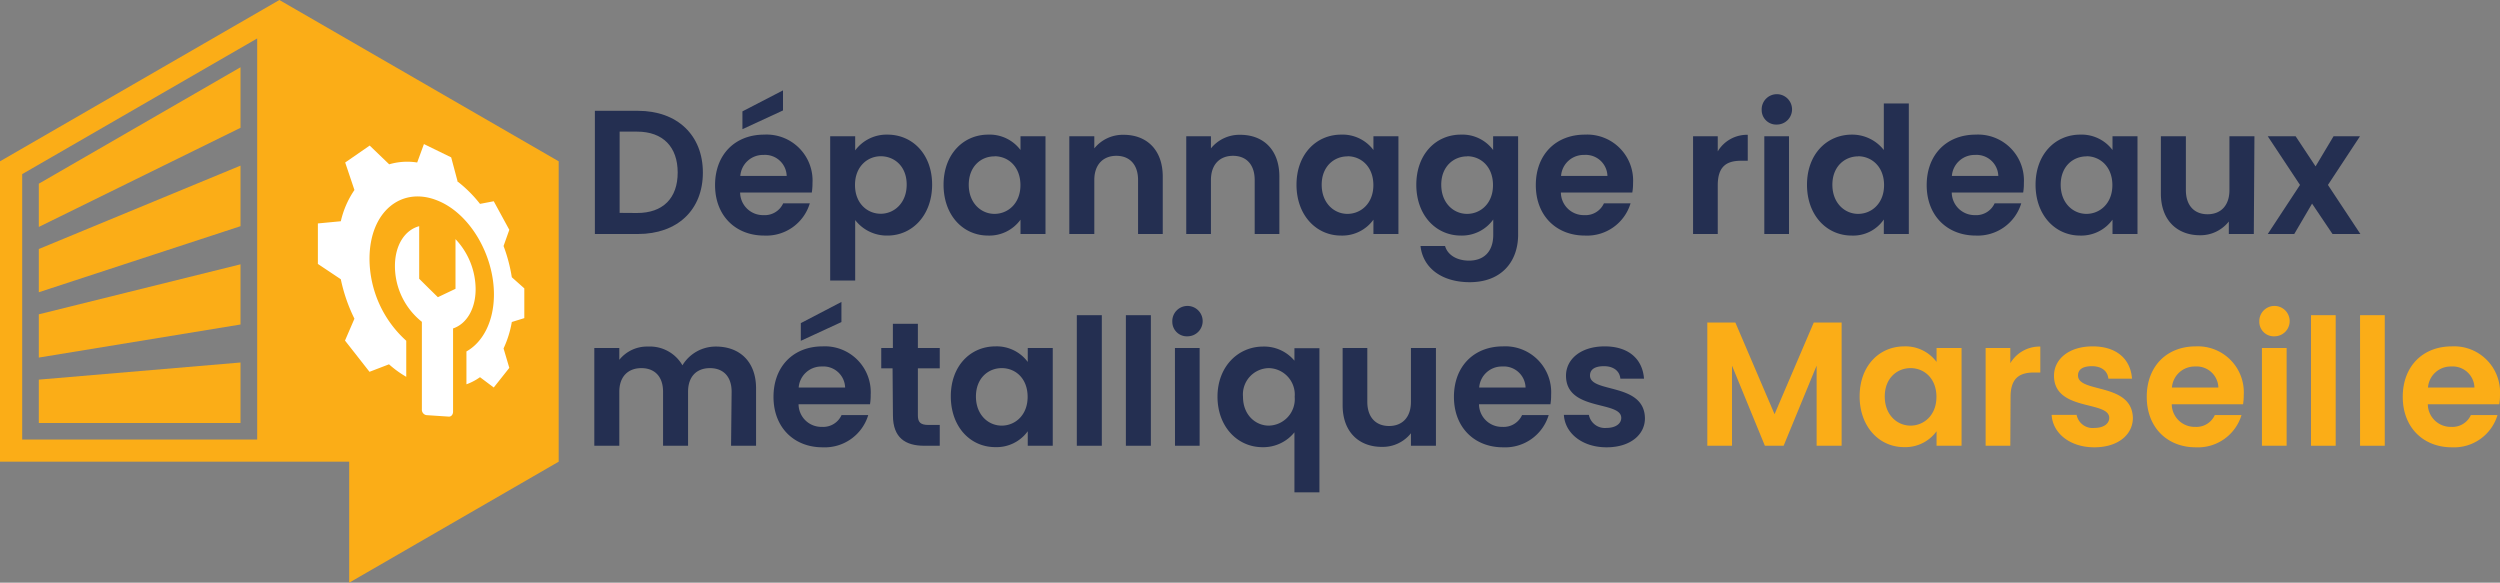 <svg xmlns="http://www.w3.org/2000/svg" viewBox="0 0 400 93.23"><rect x="0" y="0" width="400" height="93.23" fill="#808080" stroke="none"/><defs><style>.cls-1{fill:#242f51;}.cls-2,.cls-3{fill:#fbad17;}.cls-3,.cls-4{fill-rule:evenodd;}.cls-4{fill:#fff;}</style></defs><title>logo-depannage</title><g id="Layer_2" data-name="Layer 2"><g id="Layer_1-2" data-name="Layer 1"><path class="cls-1" d="M112.46,27.61c0,6-4.09,9.83-10.39,9.83H95.18V17.73h6.89C108.37,17.73,112.46,21.63,112.46,27.61Zm-10.53,6.47c4.15,0,6.5-2.37,6.5-6.47s-2.35-6.55-6.5-6.55H99.14v13Z"/><path class="cls-1" d="M122.26,37.69c-4.55,0-7.85-3.16-7.85-8.07s3.22-8.08,7.85-8.08A7.35,7.35,0,0,1,130,29.28a9.63,9.63,0,0,1-.11,1.52H118.42a3.66,3.66,0,0,0,3.76,3.62,3.23,3.23,0,0,0,3.13-1.89h4.26A7.25,7.25,0,0,1,122.26,37.69Zm-3.81-9.54h7.42a3.47,3.47,0,0,0-3.72-3.36A3.63,3.63,0,0,0,118.45,28.15Zm6.83-13.69v3.21l-6.49,3V17.82Z"/><path class="cls-1" d="M142,21.54c4,0,7.14,3.14,7.14,8S146,37.69,142,37.69a6.39,6.39,0,0,1-5.17-2.48v9.68h-4V21.8h4v2.26A6.25,6.25,0,0,1,142,21.54ZM140.92,25c-2.11,0-4.12,1.63-4.12,4.6s2,4.6,4.12,4.6,4.15-1.69,4.15-4.66S143.07,25,140.92,25Z"/><path class="cls-1" d="M158.12,21.54A6.17,6.17,0,0,1,163.28,24V21.8h4V37.44h-4V35.15a6.15,6.15,0,0,1-5.19,2.54c-4,0-7.12-3.24-7.12-8.13S154.14,21.54,158.12,21.54Zm1,3.48C157,25,155,26.6,155,29.56s2,4.66,4.12,4.66,4.15-1.64,4.15-4.6S161.31,25,159.13,25Z"/><path class="cls-1" d="M182.09,28.8c0-2.51-1.39-3.87-3.47-3.87s-3.53,1.36-3.53,3.87v8.64h-4V21.8h4v1.94a5.85,5.85,0,0,1,4.71-2.17c3.64,0,6.24,2.37,6.24,6.69v9.18h-3.95Z"/><path class="cls-1" d="M200.75,28.8c0-2.51-1.38-3.87-3.47-3.87s-3.53,1.36-3.53,3.87v8.64H189.8V21.8h3.95v1.94a5.86,5.86,0,0,1,4.71-2.17c3.65,0,6.24,2.37,6.24,6.69v9.18h-3.95Z"/><path class="cls-1" d="M214.59,21.54A6.17,6.17,0,0,1,219.75,24V21.8h4V37.44h-4V35.15a6.15,6.15,0,0,1-5.19,2.54c-3.95,0-7.12-3.24-7.12-8.13S210.61,21.54,214.59,21.54Zm1,3.48c-2.11,0-4.12,1.58-4.12,4.54s2,4.66,4.12,4.66,4.15-1.64,4.15-4.6S217.78,25,215.6,25Z"/><path class="cls-1" d="M233.73,21.54A6.12,6.12,0,0,1,238.9,24V21.8h4V37.55c0,4.24-2.6,7.6-7.74,7.6-4.4,0-7.48-2.21-7.88-5.79h3.93c.39,1.41,1.86,2.34,3.84,2.34,2.17,0,3.87-1.24,3.87-4.15V35.12a6.17,6.17,0,0,1-5.17,2.57c-4,0-7.14-3.24-7.14-8.13S229.75,21.54,233.73,21.54Zm1,3.48c-2.12,0-4.13,1.58-4.13,4.54s2,4.66,4.13,4.66,4.15-1.64,4.15-4.6S236.92,25,234.75,25Z"/><path class="cls-1" d="M253.58,37.69c-4.55,0-7.85-3.16-7.85-8.07s3.22-8.08,7.85-8.08a7.35,7.35,0,0,1,7.71,7.74,8.58,8.58,0,0,1-.12,1.52H249.74a3.66,3.66,0,0,0,3.75,3.62,3.23,3.23,0,0,0,3.14-1.89h4.26A7.26,7.26,0,0,1,253.58,37.69Zm-3.81-9.54h7.42a3.47,3.47,0,0,0-3.73-3.36A3.62,3.62,0,0,0,249.77,28.15Z"/><path class="cls-1" d="M274.84,37.44h-3.95V21.8h3.95v2.42a5.44,5.44,0,0,1,4.8-2.65v4.15h-1.05c-2.34,0-3.75.9-3.75,3.93Z"/><path class="cls-1" d="M281.87,17.62a2.43,2.43,0,1,1,2.43,2.31A2.32,2.32,0,0,1,281.87,17.62Zm.42,4.18h3.95V37.44h-3.95Z"/><path class="cls-1" d="M296.3,21.54A6.43,6.43,0,0,1,301.41,24V16.55h4V37.44h-4V35.12a5.93,5.93,0,0,1-5.14,2.57c-4,0-7.15-3.24-7.15-8.13S292.29,21.54,296.3,21.54Zm1,3.48c-2.11,0-4.12,1.58-4.12,4.54s2,4.66,4.12,4.66,4.15-1.64,4.15-4.6S299.46,25,297.28,25Z"/><path class="cls-1" d="M316.12,37.69c-4.55,0-7.85-3.16-7.85-8.07s3.22-8.08,7.85-8.08a7.34,7.34,0,0,1,7.7,7.74,8.57,8.57,0,0,1-.11,1.52H312.28A3.66,3.66,0,0,0,316,34.42a3.23,3.23,0,0,0,3.14-1.89h4.26A7.27,7.27,0,0,1,316.12,37.69Zm-3.82-9.54h7.43A3.48,3.48,0,0,0,316,24.79,3.64,3.64,0,0,0,312.3,28.15Z"/><path class="cls-1" d="M332.83,21.54A6.19,6.19,0,0,1,338,24V21.8h4V37.44h-4V35.15a6.16,6.16,0,0,1-5.2,2.54c-3.95,0-7.11-3.24-7.11-8.13S328.85,21.54,332.83,21.54Zm1,3.48c-2.12,0-4.12,1.58-4.12,4.54s2,4.66,4.12,4.66,4.15-1.64,4.15-4.6S336,25,333.85,25Z"/><path class="cls-1" d="M360.61,37.44h-4v-2A5.77,5.77,0,0,1,352,37.64c-3.64,0-6.26-2.38-6.26-6.67V21.8h4v8.61c0,2.51,1.38,3.87,3.47,3.87s3.5-1.36,3.5-3.87V21.8h4Z"/><path class="cls-1" d="M369.93,32.58l-2.85,4.86h-4.24L368,29.59l-5.16-7.79h4.46l3.19,4.82,2.88-4.82h4.23l-5.13,7.79,5.19,7.85h-4.46Z"/><path class="cls-1" d="M117.06,62.68c0-2.48-1.38-3.78-3.47-3.78s-3.5,1.3-3.5,3.78v8.64h-4V62.68c0-2.48-1.39-3.78-3.47-3.78s-3.53,1.3-3.53,3.78v8.64h-4V55.68h4v1.89a5.68,5.68,0,0,1,4.6-2.12,6,6,0,0,1,5.5,3,6.21,6.21,0,0,1,5.37-3c3.75,0,6.41,2.37,6.41,6.69v9.18h-4Z"/><path class="cls-1" d="M131.61,71.57c-4.55,0-7.85-3.16-7.85-8.07s3.22-8.08,7.85-8.08a7.34,7.34,0,0,1,7.7,7.74,8.57,8.57,0,0,1-.11,1.52H127.77a3.65,3.65,0,0,0,3.75,3.62,3.22,3.22,0,0,0,3.13-1.89h4.27A7.27,7.27,0,0,1,131.61,71.57ZM127.79,62h7.43a3.48,3.48,0,0,0-3.73-3.36A3.64,3.64,0,0,0,127.79,62Zm6.84-13.69v3.22l-6.5,3V51.7Z"/><path class="cls-1" d="M142.81,58.93H141V55.68h1.86V51.81h4v3.87h3.5v3.25h-3.5v7.56c0,1.05.42,1.5,1.66,1.5h1.84v3.33h-2.49c-3,0-5-1.27-5-4.86Z"/><path class="cls-1" d="M159.27,55.42a6.18,6.18,0,0,1,5.17,2.49V55.68h4V71.32h-4V69a6.15,6.15,0,0,1-5.19,2.54c-4,0-7.12-3.24-7.12-8.13S155.29,55.42,159.27,55.42Zm1,3.48c-2.12,0-4.12,1.58-4.12,4.54s2,4.66,4.12,4.66,4.15-1.64,4.15-4.6S162.47,58.9,160.29,58.9Z"/><path class="cls-1" d="M172.29,50.43h4V71.32h-4Z"/><path class="cls-1" d="M180.14,50.43h4V71.32h-4Z"/><path class="cls-1" d="M187.57,51.5A2.43,2.43,0,1,1,190,53.81,2.32,2.32,0,0,1,187.57,51.5Zm.42,4.18h3.95V71.32H188Z"/><path class="cls-1" d="M202.11,55.45a6.3,6.3,0,0,1,5,2.26v-2h4V78.77h-4v-9.6A6.4,6.4,0,0,1,202,71.55c-4,0-7.2-3.28-7.2-8.08S198.07,55.45,202.11,55.45ZM203,58.9a4.21,4.21,0,0,0-4.12,4.57c0,3,2.09,4.63,4.12,4.63a4.24,4.24,0,0,0,4.15-4.6A4.24,4.24,0,0,0,203,58.9Z"/><path class="cls-1" d="M229.75,71.32h-4v-2a5.77,5.77,0,0,1-4.66,2.18c-3.64,0-6.27-2.37-6.27-6.67V55.68h3.95v8.61c0,2.51,1.39,3.87,3.48,3.87s3.5-1.36,3.5-3.87V55.68h4Z"/><path class="cls-1" d="M240.48,71.57c-4.55,0-7.85-3.16-7.85-8.07s3.22-8.08,7.85-8.08a7.34,7.34,0,0,1,7.7,7.74,8.57,8.57,0,0,1-.11,1.52H236.64a3.66,3.66,0,0,0,3.75,3.62,3.23,3.23,0,0,0,3.14-1.89h4.26A7.27,7.27,0,0,1,240.48,71.57ZM236.67,62h7.42a3.48,3.48,0,0,0-3.73-3.36A3.63,3.63,0,0,0,236.67,62Z"/><path class="cls-1" d="M257.05,71.57c-3.92,0-6.66-2.28-6.83-5.19h4A2.6,2.6,0,0,0,257,68.47c1.55,0,2.4-.71,2.4-1.61,0-2.8-8.84-1-8.84-6.75,0-2.6,2.32-4.69,6.19-4.69s6.07,2.07,6.29,5.17h-3.78c-.11-1.21-1.07-2-2.63-2s-2.23.59-2.23,1.49c0,2.86,8.67,1.08,8.79,6.81C263.21,69.54,260.86,71.57,257.05,71.57Z"/><path class="cls-2" d="M273.17,51.61h4.49l6.27,14.66,6.27-14.66h4.46V71.32h-4V58.5l-5.28,12.82h-3L277.12,58.5V71.32h-3.95Z"/><path class="cls-2" d="M304.68,55.42a6.19,6.19,0,0,1,5.17,2.49V55.68h4V71.32h-4V69a6.16,6.16,0,0,1-5.2,2.54c-3.95,0-7.11-3.24-7.11-8.13S300.7,55.42,304.68,55.42Zm1,3.48c-2.12,0-4.12,1.58-4.12,4.54s2,4.66,4.12,4.66,4.15-1.64,4.15-4.6S307.87,58.9,305.7,58.9Z"/><path class="cls-2" d="M321.65,71.32H317.7V55.68h3.95v2.43a5.44,5.44,0,0,1,4.8-2.66V59.6h-1c-2.35,0-3.76.91-3.76,3.93Z"/><path class="cls-2" d="M335.09,71.57c-3.93,0-6.66-2.28-6.83-5.19h4a2.6,2.6,0,0,0,2.82,2.09c1.55,0,2.4-.71,2.4-1.61,0-2.8-8.84-1-8.84-6.75,0-2.6,2.32-4.69,6.19-4.69s6.07,2.07,6.29,5.17h-3.78c-.11-1.21-1.07-2-2.63-2s-2.23.59-2.23,1.49c0,2.86,8.67,1.08,8.78,6.81C341.24,69.54,338.9,71.57,335.09,71.57Z"/><path class="cls-2" d="M351.32,71.57c-4.54,0-7.84-3.16-7.84-8.07s3.21-8.08,7.84-8.08A7.35,7.35,0,0,1,359,63.16a9.63,9.63,0,0,1-.11,1.52H347.48a3.66,3.66,0,0,0,3.76,3.62,3.22,3.22,0,0,0,3.13-1.89h4.27A7.27,7.27,0,0,1,351.32,71.57ZM347.51,62h7.43a3.48,3.48,0,0,0-3.73-3.36A3.64,3.64,0,0,0,347.51,62Z"/><path class="cls-2" d="M361.49,51.5a2.43,2.43,0,1,1,2.43,2.31A2.32,2.32,0,0,1,361.49,51.5Zm.42,4.18h3.95V71.32h-3.95Z"/><path class="cls-2" d="M369.76,50.43h3.95V71.32h-3.95Z"/><path class="cls-2" d="M377.61,50.43h3.95V71.32h-3.95Z"/><path class="cls-2" d="M392.29,71.57c-4.54,0-7.85-3.16-7.85-8.07s3.22-8.08,7.85-8.08A7.35,7.35,0,0,1,400,63.16a9.63,9.63,0,0,1-.11,1.52H388.45a3.66,3.66,0,0,0,3.76,3.62,3.23,3.23,0,0,0,3.13-1.89h4.26A7.25,7.25,0,0,1,392.29,71.57ZM388.48,62h7.43a3.48,3.48,0,0,0-3.73-3.36A3.64,3.64,0,0,0,388.48,62Z"/><path class="cls-3" d="M3.55,27.86V70.32h37.6V6.15ZM38.48,51.92,6.21,57.21V50.29l32.27-8Zm0-15.73L6.21,46.76V39.84L38.48,26.5Zm0-15.74L6.21,36.31V29.39L38.48,10.76ZM6.21,60.74,38.48,58v9.68H6.21ZM89.39,73.87V25.81L44.7,0,0,25.81V73.87H55.87V93.23Z"/><g id="Technical_Support" data-name="Technical Support"><path class="cls-4" d="M73.16,29a20.43,20.43,0,0,1,3.64,3.62L79,32.2l2.49,4.57-.92,2.59a25.36,25.36,0,0,1,1.32,5l2,1.78v4.76l-2,.62a16.59,16.59,0,0,1-1.32,4.23l.92,3.11L79,62,76.8,60.35a9,9,0,0,1-2.17,1.14V56.23c2.67-1.5,4.4-4.86,4.4-9.13,0-6.27-3.81-12.91-9-15-5.75-2.36-10.91,1.7-10.91,9.33A17.74,17.74,0,0,0,65,54.52v5.77a16.61,16.61,0,0,1-2.76-2l-3.12,1.2-3.92-5,1.51-3.5a26.21,26.21,0,0,1-2.18-6.31l-3.67-2.45V35.75l3.67-.35a14.65,14.65,0,0,1,2.18-5L55.23,26l3.92-2.71,3.12,3A10.2,10.2,0,0,1,66.75,26l1.08-2.95,4.36,2.13,1,3.75ZM76.1,46.26a11.74,11.74,0,0,0-3.22-8v7.95l-1.39.66-1.43.68-1.48-1.45-1.51-1.5V36.19c-2.27.6-3.88,3-3.88,6.37a11.4,11.4,0,0,0,4.31,8.93v14a.88.88,0,0,0,.71.93l3.63.24c.36,0,.65-.33.65-.79V52.55C74.64,51.83,76.1,49.44,76.1,46.26Z"/></g></g></g></svg>